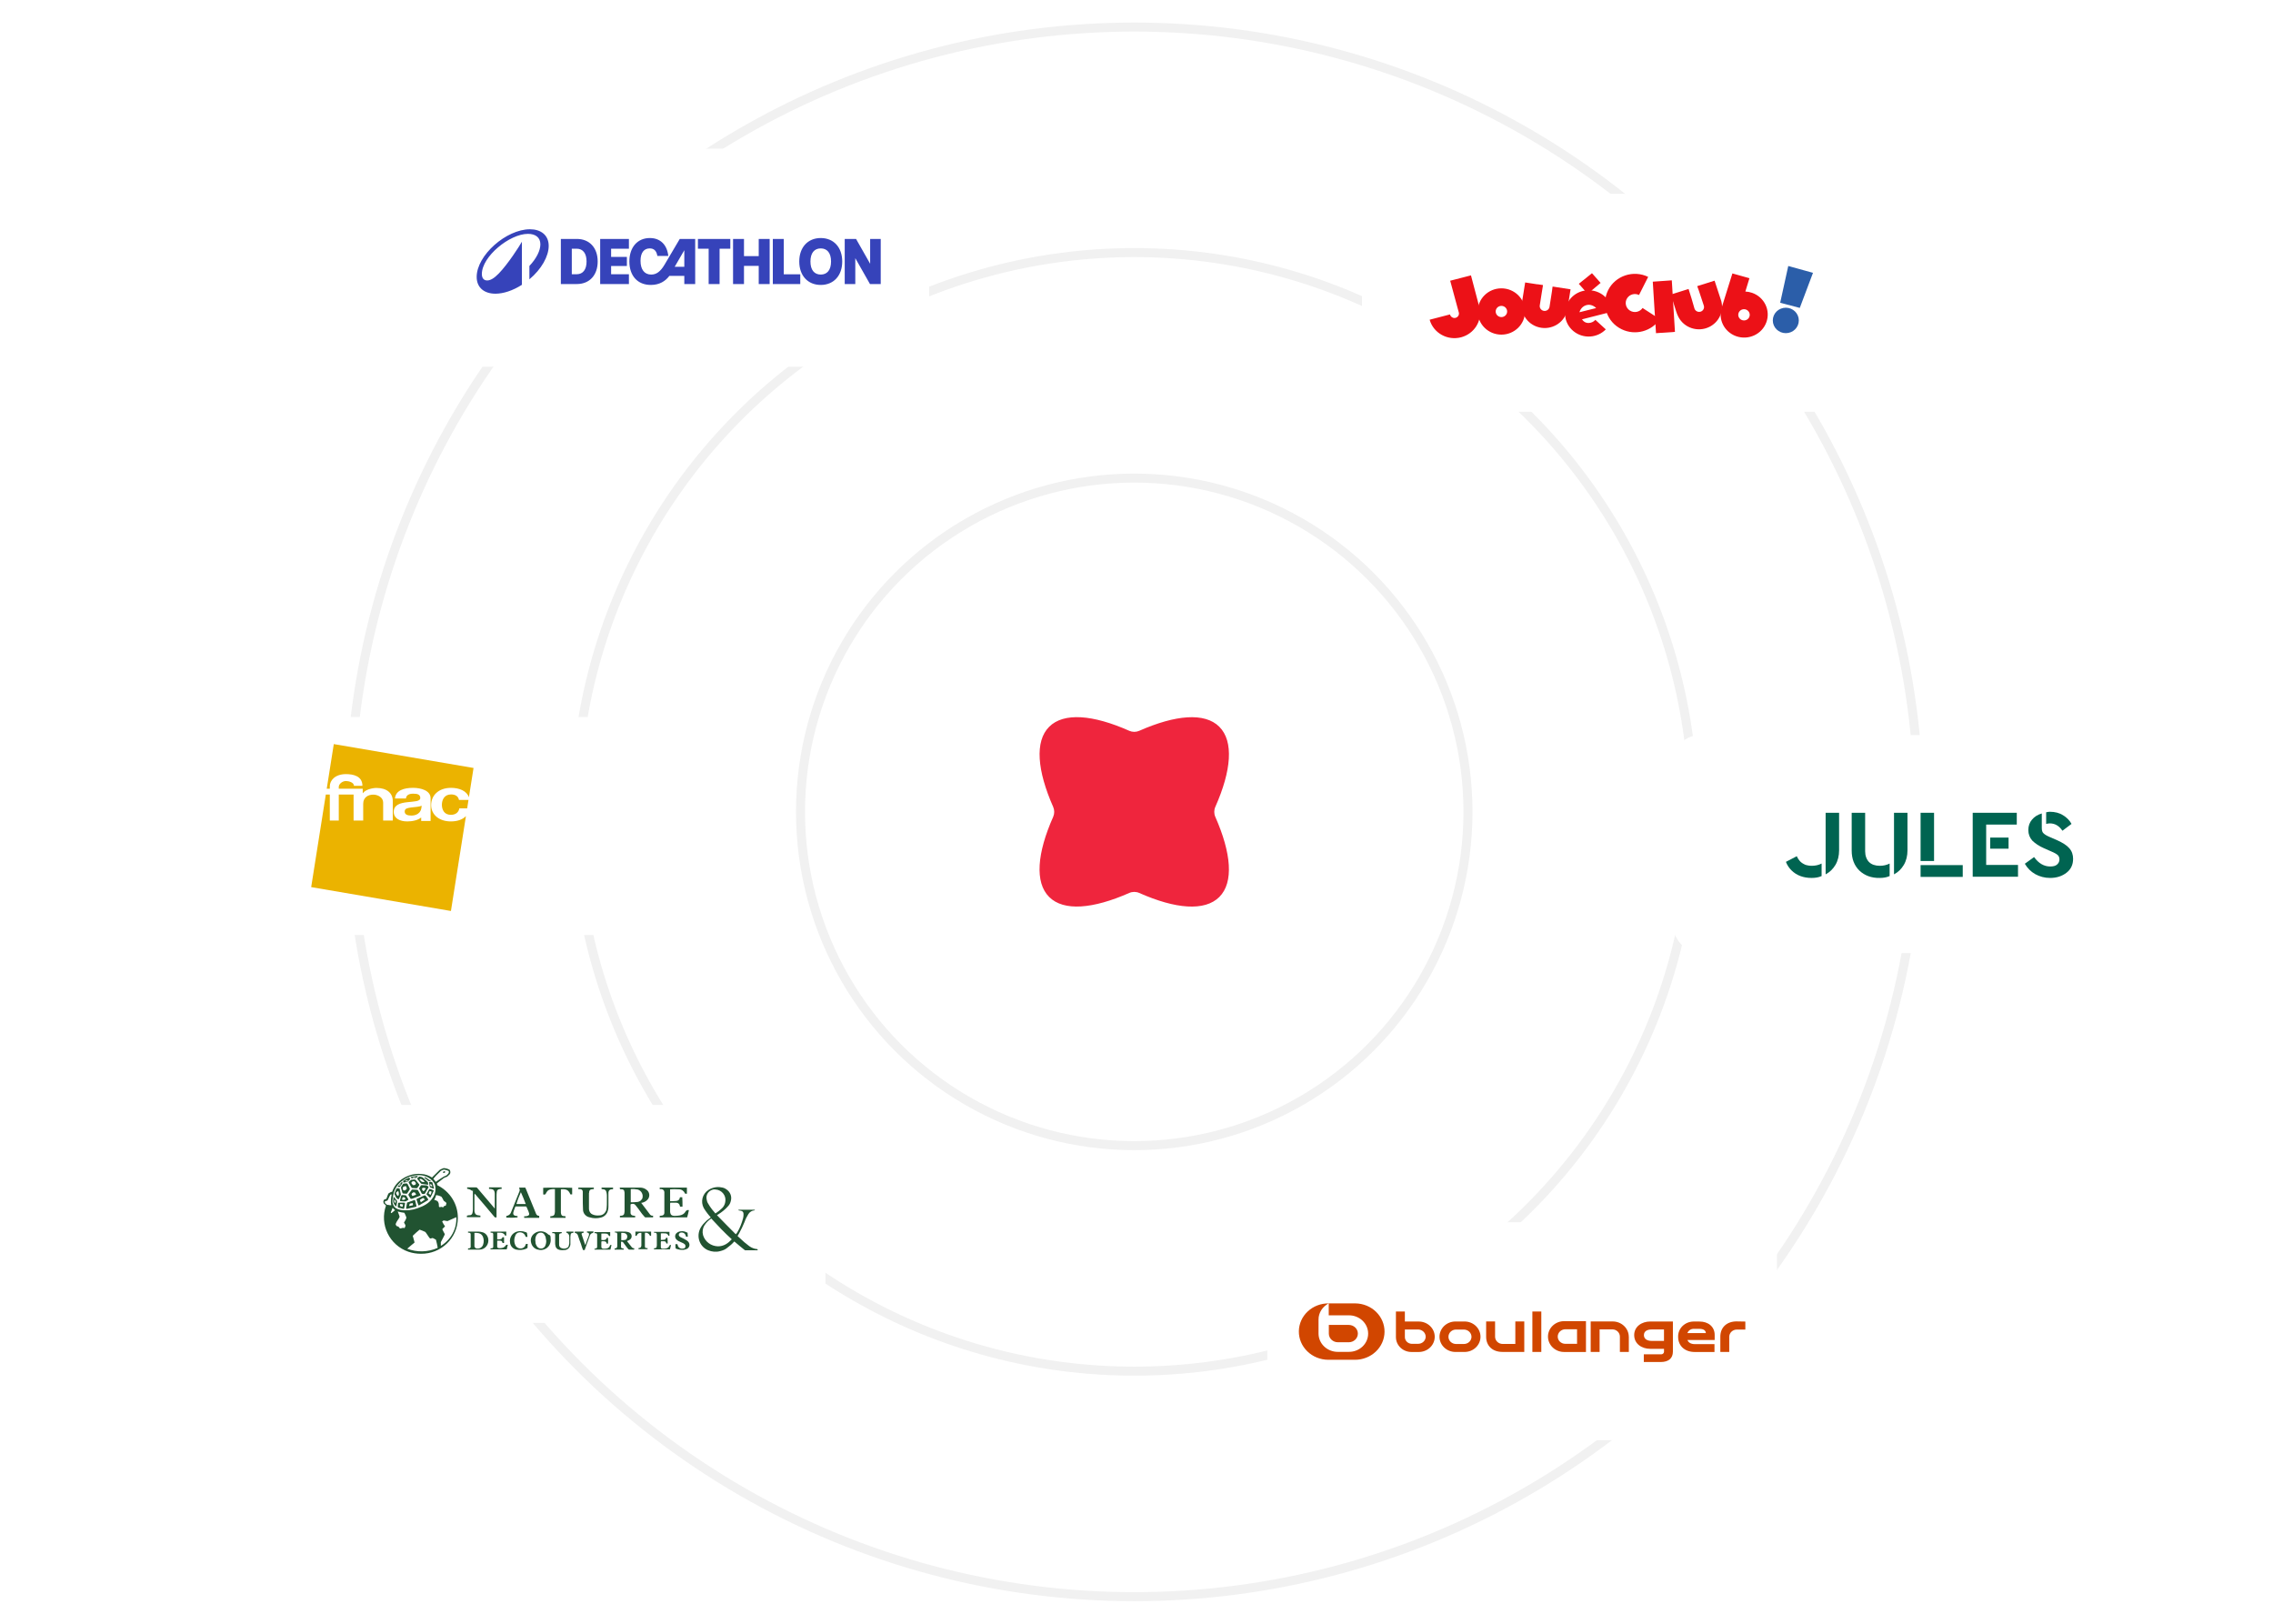 <svg width="504" height="360" viewBox="0 0 504 360" fill="none" xmlns="http://www.w3.org/2000/svg">
<circle cx="251.5" cy="180" r="74" stroke="#F1F1F1" stroke-width="2"/>
<circle cx="251.5" cy="180" r="124" stroke="#F1F1F1" stroke-width="2"/>
<circle cx="251.5" cy="180" r="174" stroke="#F1F1F1" stroke-width="2"/>
<g filter="url(#filter0_d_6258_21161)">
<rect x="93" y="30" width="113.017" height="48.329" rx="5.948" fill="white"/>
<path d="M117.513 47.857C112.246 47.857 105.695 53.634 105.695 58.422C105.695 60.895 107.487 62.143 109.853 62.143C111.591 62.143 113.693 61.469 115.722 60.172V50.617C115.181 51.599 112.639 55.555 110.597 57.663C109.556 58.738 108.731 59.204 108.021 59.204C107.223 59.204 106.844 58.63 106.844 57.777C106.844 53.907 112.99 48.875 117.06 48.875C118.737 48.875 119.819 49.663 119.819 51.197C119.819 52.602 118.92 54.365 117.385 55.992V58.953C120.062 56.709 121.665 53.849 121.665 51.541C121.665 49.111 119.88 47.857 117.513 47.857ZM133.078 60H139.452V57.828H135.504V56.007H139.001V53.986H135.504V52.164H139.452V50H133.078V60ZM147.362 55.693C146.439 57.25 145.543 57.9 144.391 57.9C142.895 57.9 142.026 56.785 142.026 54.85C142.026 53.014 142.828 52.1 144.061 52.1C144.876 52.1 145.55 52.486 145.759 53.771H148.184C147.921 51.321 146.446 49.8 144.088 49.8C141.352 49.8 139.553 51.85 139.553 54.993C139.553 58.157 141.352 60.2 144.31 60.2C146.244 60.2 147.557 59.343 148.427 58.185H151.735V60H154.147V50H150.724L147.362 55.693ZM151.735 56.178H149.599L151.735 52.5V56.178ZM127.904 50H124.36V60H127.904C130.714 60 132.526 58.035 132.526 55C132.526 51.964 130.714 50 127.904 50ZM127.87 57.828H126.785V52.164H127.87C129.272 52.164 130.06 53.214 130.06 55C130.06 56.778 129.272 57.828 127.87 57.828ZM181.987 49.8C179.137 49.8 177.223 51.85 177.223 55C177.223 58.15 179.137 60.2 181.987 60.2C184.843 60.2 186.75 58.15 186.75 55C186.75 51.85 184.843 49.8 181.987 49.8ZM181.987 57.9C180.585 57.9 179.703 56.907 179.703 55C179.703 53.093 180.585 52.1 181.987 52.1C183.395 52.1 184.271 53.093 184.271 55C184.271 56.907 183.395 57.9 181.987 57.9ZM154.753 52.164H157.132V60H159.557V52.164H161.935V50H154.753V52.164ZM192.942 50V55.507L189.816 50H187.303V60H189.647V54.264L192.901 60H195.287V50H192.942ZM173.787 50H171.361V60H177.445V57.836H173.787V50ZM168.235 53.814H164.967V50H162.542V60H164.967V55.971H168.235V60H170.661V50H168.235V53.814Z" fill="#3643BA"/>
</g>
<g filter="url(#filter1_d_6258_21161)">
<rect x="30" y="156" width="113.017" height="48.329" rx="5.948" fill="white"/>
<g clip-path="url(#clip0_6258_21161)">
<rect width="36" height="37" transform="translate(69 162)" fill="white"/>
<path d="M89.735 176.944C89.735 177.668 90.437 177.845 91.224 177.845C92.011 177.845 93.48 177.546 93.48 175.639C93.069 175.926 91.926 175.939 91.173 176.049C90.42 176.172 89.735 176.233 89.735 176.944V176.944Z" fill="#EBB300"/>
<path d="M79.405 171.889H80.43V172.872H80.474C81.015 172.08 82.584 171.72 83.486 171.72C85.755 171.72 87.092 172.859 87.092 174.607V178.951H84.959V174.962C84.959 173.8 83.757 173.205 82.764 173.205C81.608 173.205 80.534 173.815 80.534 175.249V178.951H78.4V173.186H75.118V178.951H73.129V173.186H72.244L69 193.709L99.987 199L103.312 177.964C102.573 178.734 101.41 179.143 99.973 179.143C97.359 179.143 95.6 177.64 95.6 175.523C95.6 173.405 97.209 171.698 100.023 171.698C101.829 171.698 103.503 172.381 103.973 173.784L104.999 167.291L74.013 162L72.45 171.889H73.129V171.342C73.129 170.099 74.253 168.656 76.706 168.656C78.341 168.656 80.36 169.087 80.36 171.242H78.485C78.485 170.475 77.283 170.188 76.706 170.188C75.888 170.188 75.119 170.878 75.119 171.465V171.889H79.405ZM95.477 179.048H93.391V178.269C92.62 178.911 91.395 179.143 90.317 179.143C88.639 179.143 87.305 178.474 87.305 177.026C87.305 175.427 88.811 175.044 90.317 174.881C91.805 174.703 93.191 174.744 93.191 173.952C93.191 173.119 92.472 172.996 91.616 172.996C90.692 172.996 90.094 173.296 90.008 174.061H87.578C87.715 172.244 89.607 171.698 91.592 171.698C93.354 171.698 95.476 172.299 95.476 173.994V179.048H95.477Z" fill="#EBB300"/>
<path d="M100.007 173.16C98.483 173.16 97.981 174.417 97.981 175.455C97.981 176.493 98.467 177.681 99.957 177.681C101.063 177.681 101.7 177.107 101.851 176.247H103.586L103.881 174.376H101.767C101.617 173.583 100.997 173.16 100.008 173.16H100.007Z" fill="#EBB300"/>
</g>
</g>
<g filter="url(#filter2_d_6258_21161)">
<rect x="371" y="160" width="113.017" height="48.329" rx="5.948" fill="white"/>
<g clip-path="url(#clip1_6258_21161)">
<path d="M412.287 190.042C411.162 188.942 410.581 187.464 410.581 185.606V177.227H413.566V185.758C413.566 186.743 413.877 187.578 414.42 188.146C415.001 188.715 415.816 188.98 416.824 188.98C417.599 188.98 418.297 188.829 418.995 188.488V191.255C418.336 191.559 417.599 191.672 416.785 191.672C414.963 191.71 413.45 191.142 412.287 190.042ZM419.965 177.227H422.951V185.568C422.951 186.781 422.679 187.881 422.136 188.791C421.594 189.701 420.896 190.383 419.965 190.876V177.227Z" fill="#006451"/>
<path d="M404.803 177.227H407.789V185.568C407.789 186.781 407.517 187.881 406.974 188.791C406.431 189.701 405.733 190.383 404.803 190.876C404.803 190.838 404.803 177.227 404.803 177.227Z" fill="#006451"/>
<path d="M428.845 187.919H425.859V177.227H428.845V187.919ZM435.205 191.445H425.859V188.829H435.205V191.445Z" fill="#006451"/>
<path d="M437.415 177.227H447.187V179.843H440.401V188.791H447.459V191.407H437.415V177.227ZM441.293 182.725H445.365V185.189H441.293V182.725Z" fill="#006451"/>
<path d="M454.516 179.579C454.284 179.579 454.012 179.617 453.702 179.693V177.115C454.051 177.039 454.323 177.001 454.516 177.001C455.641 177.001 456.649 177.266 457.425 177.759C458.239 178.252 458.898 178.897 459.325 179.693L457.309 181.209C456.572 180.11 455.641 179.579 454.516 179.579Z" fill="#006451"/>
<path d="M454.827 185.798L453.276 185.115C452.151 184.622 451.298 184.054 450.639 183.409C450.057 182.765 449.747 181.968 449.747 181.059C449.747 180.149 450.018 179.39 450.561 178.746C451.104 178.101 451.802 177.646 452.733 177.381V180.604C452.733 181.134 452.849 181.551 453.12 181.779C453.392 182.044 453.818 182.31 454.439 182.575L456.106 183.295C457.347 183.864 458.278 184.433 458.821 185.077C459.403 185.722 459.674 186.518 459.674 187.428C459.674 188.717 459.209 189.741 458.239 190.499C457.27 191.257 456.068 191.674 454.594 191.674C453.353 191.674 452.267 191.371 451.298 190.84C450.29 190.272 449.553 189.513 448.971 188.528L451.026 187.049C452.035 188.452 453.237 189.134 454.594 189.134C455.253 189.134 455.757 189.02 456.106 188.717C456.455 188.414 456.649 188.035 456.649 187.58C456.649 187.201 456.533 186.859 456.3 186.632C456.068 186.404 455.563 186.101 454.827 185.798Z" fill="#006451"/>
<path d="M401.739 188.981C402.515 188.981 403.213 188.829 403.911 188.488V191.255C403.252 191.559 402.515 191.673 401.7 191.673C399.839 191.673 398.365 191.104 397.241 190.004C396.698 189.473 396.271 188.829 396 188.109L398.404 186.857C398.753 187.654 399.296 188.298 400.072 188.639C399.994 188.639 400.653 188.981 401.739 188.981Z" fill="#006451"/>
</g>
</g>
<g filter="url(#filter3_d_6258_21161)">
<rect x="302" y="40" width="113.017" height="48.329" rx="5.948" fill="white"/>
<g clip-path="url(#clip2_6258_21161)">
<path d="M354.905 59.75L352.028 62.177L350.077 59.95L352.995 57.6L354.905 59.75ZM366.477 59.478L370.694 59.18L371.394 70.606L367.19 70.894L366.477 59.478ZM347.502 65.829C347.54 65.659 347.568 65.487 347.585 65.314L348.247 61.17L344.296 60.56V60.587L344.254 60.58L344.126 61.587L343.579 65.056C343.485 65.639 342.931 66.036 342.334 65.951C341.738 65.859 341.333 65.317 341.419 64.734L341.783 62.408L342.133 60.252H342.102L342.106 60.221L340.917 60.048L340.875 60.062L338.182 59.648L337.559 63.534C336.869 66.212 338.526 68.928 341.264 69.603C344.001 70.277 346.777 68.657 347.467 65.978C347.471 65.965 347.474 65.951 347.478 65.934H347.484L347.502 65.829Z" fill="#EC1117"/>
<path d="M374.413 61.096L373.169 61.483L373.079 61.513L370.486 62.33L371.647 66.022C371.779 66.453 371.945 66.873 372.15 67.273C373.411 69.742 376.482 70.746 379.005 69.511C381.14 68.467 382.252 66.117 381.684 63.852H381.691L381.656 63.747C381.611 63.578 381.556 63.412 381.493 63.249L380.18 59.255L376.371 60.452L376.378 60.475L376.336 60.489L376.687 61.445L377.792 64.781C377.972 65.341 377.66 65.938 377.092 66.124C376.52 66.3 375.91 65.995 375.72 65.439L375.072 63.205L374.413 61.096ZM352.246 68.636C351.262 68.67 350.784 67.826 350.784 67.826L357.49 66.117C357.265 63.293 354.745 61.181 351.855 61.398C348.964 61.615 346.809 64.083 347.03 66.911C347.252 69.739 349.775 71.847 352.666 71.63C353.958 71.532 355.164 70.969 356.059 70.054L353.75 67.942C353.373 68.369 352.825 68.62 352.246 68.636ZM351.747 64.673C352.998 64.317 353.92 65.327 353.92 65.327L350.219 66.253C350.219 66.253 350.496 65.032 351.747 64.673ZM332.908 60.953C330.01 60.953 327.664 63.252 327.664 66.083C327.664 68.915 330.01 71.217 332.908 71.217C335.805 71.217 338.151 68.918 338.151 66.087C338.155 63.252 335.805 60.953 332.908 60.953ZM332.908 67.328C332.208 67.324 331.639 66.768 331.643 66.08C331.646 65.395 332.215 64.839 332.918 64.843C333.618 64.846 334.183 65.402 334.183 66.087C334.183 66.772 333.611 67.328 332.908 67.328Z" fill="#EC1117"/>
<path d="M387.004 61.659L387.908 58.709L384.131 57.648L381.816 65.036H381.826C380.852 67.694 382.263 70.617 384.98 71.57C387.697 72.522 390.684 71.142 391.658 68.484C392.632 65.826 391.222 62.903 388.505 61.951C388.023 61.784 387.517 61.686 387.004 61.659ZM386.702 68.07C386.002 68.07 385.43 67.514 385.43 66.826C385.43 66.141 385.999 65.582 386.702 65.582C387.406 65.582 387.974 66.138 387.974 66.826C387.974 67.514 387.406 68.07 386.702 68.07ZM328.087 65.372V65.358C328.042 65.134 327.983 64.91 327.91 64.694L326.163 58.078L321.557 59.265L323.432 66.182C323.633 66.687 323.38 67.257 322.861 67.457C322.746 67.501 322.621 67.525 322.5 67.525C322.022 67.525 321.609 67.192 321.516 66.735L317 67.911C317.839 70.878 320.979 72.617 324.011 71.797C326.874 71.02 328.648 68.223 328.087 65.372ZM364.213 65.311C363.593 66.229 362.328 66.48 361.389 65.873C360.45 65.266 360.193 64.029 360.813 63.11C361.382 62.269 362.505 61.978 363.427 62.429L365.454 58.414C362.176 56.827 358.204 58.14 356.582 61.347C354.96 64.555 356.301 68.44 359.58 70.027C362.574 71.478 366.206 70.515 368.046 67.786L364.213 65.311Z" fill="#EC1117"/>
<path d="M395.973 70.891C397.566 70.891 398.857 69.628 398.857 68.07C398.857 66.513 397.566 65.249 395.973 65.249C394.381 65.249 393.09 66.513 393.09 68.07C393.09 69.628 394.381 70.891 395.973 70.891Z" fill="#2B5EA9"/>
<path d="M396.517 56L402 57.516L399.072 65.293L394.726 64.151L396.517 56Z" fill="#2B5EA9"/>
</g>
</g>
<g filter="url(#filter4_d_6258_21161)">
<rect x="70" y="242" width="113.017" height="48.329" rx="5.948" fill="white"/>
<g clip-path="url(#clip3_6258_21161)">
<path d="M141.771 263.386C141.575 263.483 141.379 263.532 141.134 263.532C140.742 263.58 140.301 263.58 139.859 263.58V260.665C140.399 260.616 140.889 260.665 141.428 260.762C142.213 261.005 142.654 261.831 142.458 262.609C142.458 262.706 142.409 262.754 142.36 262.852C142.213 263.095 142.017 263.289 141.771 263.386ZM144.027 266.156C143.929 266.059 143.831 265.913 143.732 265.767C143.291 265.184 142.85 264.601 142.409 264.018C142.36 263.921 142.262 263.823 142.164 263.726C142.262 263.678 142.311 263.678 142.409 263.678C142.801 263.58 143.193 263.386 143.487 263.095C144.125 262.511 144.125 261.54 143.536 260.956C143.438 260.859 143.291 260.762 143.144 260.665C142.752 260.422 142.311 260.325 141.87 260.325C140.448 260.325 139.026 260.325 137.604 260.325C136.183 260.325 137.506 260.325 137.457 260.373V260.665C137.653 260.713 137.8 260.713 137.997 260.713C138.242 260.762 138.438 260.956 138.438 261.199C138.487 261.345 138.487 261.491 138.487 261.685V265.378C138.487 265.573 138.487 265.767 138.438 265.962C138.438 266.302 138.144 266.545 137.849 266.545L137.457 266.593V266.933H140.84V266.593C140.693 266.593 140.595 266.593 140.448 266.545C140.105 266.545 139.859 266.302 139.81 266.01V265.962C139.81 265.621 139.81 265.233 139.81 264.892V264.066C140.154 263.823 140.693 263.872 140.938 264.261C141.134 264.504 141.281 264.698 141.477 264.941C141.771 265.33 142.066 265.767 142.36 266.156C142.556 266.399 142.752 266.593 142.948 266.836C143.046 266.933 143.144 266.982 143.242 266.933H144.713C144.762 266.933 144.811 266.933 144.811 266.885V266.545C144.517 266.642 144.174 266.447 144.027 266.156Z" fill="#215331"/>
<path d="M148.586 260.713V263.289C148.635 263.289 148.635 263.337 148.635 263.337C149.076 263.337 149.468 263.337 149.91 263.289C150.351 263.289 150.694 262.997 150.743 262.56C150.743 262.511 150.743 262.511 150.792 262.463H151.282C151.331 263.143 151.331 263.872 151.331 264.552H150.792C150.792 264.504 150.743 264.455 150.743 264.358C150.694 263.969 150.351 263.678 149.959 263.678C149.517 263.678 149.076 263.678 148.635 263.678C148.635 263.726 148.635 263.775 148.586 263.823V265.573C148.586 265.719 148.586 265.816 148.635 265.962C148.684 266.253 148.88 266.496 149.174 266.545C149.321 266.593 149.517 266.593 149.714 266.593C150.057 266.593 150.4 266.545 150.743 266.496C151.282 266.399 151.773 266.107 152.018 265.621C152.165 265.378 152.459 265.233 152.753 265.33C152.655 265.864 152.508 266.399 152.361 266.933H146.282V266.593C146.38 266.593 146.527 266.545 146.674 266.545C147.017 266.545 147.311 266.302 147.311 265.962V265.913V261.345C147.311 261.005 147.066 260.713 146.674 260.665H146.625C146.527 260.665 146.38 260.665 146.282 260.665V260.325H152.312V261.685H151.92C151.92 261.637 151.871 261.637 151.871 261.588C151.626 261.054 151.135 260.713 150.547 260.713C149.812 260.665 149.223 260.665 148.586 260.713Z" fill="#215331"/>
<path d="M110.052 266.934C109.856 266.982 109.66 266.934 109.562 266.739C108.189 265.087 106.816 263.484 105.444 261.88C105.395 261.783 105.297 261.734 105.248 261.686C105.248 261.734 105.248 261.831 105.199 261.88V265.476C105.199 265.573 105.199 265.67 105.248 265.767C105.297 266.108 105.542 266.399 105.885 266.448C106.081 266.496 106.277 266.496 106.522 266.545V266.885H103.532V266.545C103.581 266.545 103.679 266.545 103.728 266.496C103.924 266.448 104.071 266.448 104.267 266.448C104.512 266.399 104.708 266.205 104.757 265.962C104.806 265.719 104.855 265.476 104.855 265.184C104.855 263.921 104.855 262.706 104.855 261.443C104.855 260.179 104.806 261.2 104.708 261.102C104.463 260.859 104.12 260.665 103.728 260.617C103.679 260.617 103.63 260.568 103.581 260.568V260.276C103.63 260.276 103.728 260.276 103.826 260.276H105.493C105.64 260.276 105.787 260.325 105.836 260.422C107.062 261.88 108.287 263.289 109.513 264.747C109.562 264.796 109.611 264.844 109.709 264.99C109.709 264.893 109.709 264.796 109.709 264.698V261.831C109.709 261.637 109.709 261.491 109.66 261.297C109.611 260.957 109.317 260.665 108.974 260.665C108.826 260.617 108.63 260.617 108.434 260.617V260.276H111.229V260.617C111.082 260.617 110.886 260.617 110.787 260.665C110.444 260.665 110.15 260.957 110.15 261.297C110.101 261.686 110.101 262.026 110.101 262.366V266.885C110.101 266.885 110.101 266.934 110.052 266.934Z" fill="#215331"/>
<path d="M133.388 260.665V260.325C134.221 260.325 135.055 260.325 135.937 260.325V260.665C135.79 260.713 135.594 260.713 135.496 260.713C135.251 260.762 135.006 260.956 134.957 261.199C134.908 261.345 134.908 261.491 134.908 261.685C134.908 262.657 134.908 263.629 134.908 264.601C134.908 264.892 134.859 265.233 134.761 265.524C134.565 266.253 133.927 266.836 133.192 266.982C132.407 267.176 131.574 267.176 130.79 266.933C129.907 266.788 129.221 266.01 129.27 265.087C129.221 264.212 129.221 263.337 129.221 262.511V261.54C129.221 261.442 129.221 261.345 129.221 261.248C129.221 260.908 128.976 260.665 128.632 260.665C128.534 260.665 128.387 260.665 128.24 260.665V260.325H131.672C131.672 260.373 131.672 260.422 131.672 260.519C131.672 260.568 131.672 260.616 131.672 260.665C131.525 260.665 131.329 260.665 131.182 260.713C130.888 260.713 130.692 260.956 130.642 261.248C130.642 261.345 130.642 261.491 130.593 261.588C130.593 262.657 130.593 263.823 130.593 264.892C130.593 265.038 130.593 265.233 130.642 265.378C130.741 265.767 130.986 266.107 131.329 266.253C131.819 266.496 132.358 266.545 132.898 266.496C133.29 266.496 133.633 266.35 133.927 266.107C134.27 265.767 134.515 265.33 134.515 264.844C134.565 264.407 134.565 263.969 134.565 263.532C134.565 262.997 134.565 262.511 134.565 262.025C134.565 261.783 134.515 261.588 134.466 261.345C134.417 260.956 134.074 260.665 133.682 260.713C133.584 260.665 133.486 260.665 133.388 260.665Z" fill="#215331"/>
<path d="M114.513 263.969C114.759 263.095 115.102 262.22 115.494 261.345C115.886 262.22 116.229 263.046 116.573 263.969H114.513ZM119.514 266.593C119.22 266.593 118.975 266.399 118.877 266.156C118.828 266.107 118.828 266.01 118.779 265.913L116.867 261.248C116.769 260.956 116.622 260.665 116.474 260.325H115.102C115.151 260.422 115.151 260.568 115.2 260.665C115.249 260.811 115.249 260.956 115.2 261.102C114.759 262.171 114.317 263.337 113.876 264.407C113.68 264.892 113.484 265.378 113.288 265.864C113.141 266.253 112.798 266.496 112.405 266.593C112.356 266.593 112.307 266.642 112.258 266.642V266.982C113.092 267.031 113.925 267.031 114.759 266.933V266.642C114.612 266.642 114.464 266.593 114.317 266.593C113.876 266.496 113.729 266.253 113.827 265.816C113.876 265.524 114.023 265.233 114.121 264.941C114.17 264.795 114.219 264.65 114.268 264.552C114.317 264.552 114.317 264.552 114.317 264.504H116.573C116.671 264.504 116.72 264.552 116.769 264.65C116.867 264.892 116.965 265.087 117.063 265.33C117.161 265.573 117.259 265.767 117.308 266.01C117.406 266.205 117.308 266.447 117.112 266.545C117.063 266.545 117.063 266.545 117.014 266.593C116.867 266.642 116.72 266.642 116.573 266.69C116.474 266.69 116.327 266.69 116.229 266.69V267.031H119.563V266.69C119.612 266.593 119.563 266.593 119.514 266.593Z" fill="#215331"/>
<path d="M120.445 261.831V260.373C120.641 260.325 126.475 260.325 126.868 260.373V261.831H126.475C126.034 260.811 125.544 260.616 124.367 260.714C124.367 260.762 124.367 260.811 124.367 260.908V265.767C124.367 265.913 124.367 266.01 124.416 266.156C124.465 266.448 124.661 266.642 124.956 266.642C125.103 266.642 125.25 266.69 125.397 266.69V267.031H122.014V266.69C122.112 266.69 122.259 266.69 122.357 266.642C122.7 266.642 122.946 266.399 122.995 266.107C122.995 266.01 122.995 265.913 123.044 265.767V260.859C123.044 260.811 123.044 260.714 123.044 260.665C122.995 260.665 122.897 260.665 122.848 260.665C122.602 260.665 122.406 260.665 122.161 260.714C121.769 260.762 121.426 260.956 121.23 261.297C121.181 261.345 121.132 261.442 121.083 261.54C121.034 261.734 120.838 261.928 120.641 261.88C120.543 261.88 120.494 261.831 120.445 261.831Z" fill="#215331"/>
<path d="M159.176 273.348C157.656 273.299 156.332 272.328 155.891 270.87C155.695 270.141 155.793 269.363 156.185 268.732C156.577 268.1 157.117 267.565 157.705 267.177C159.176 268.78 160.646 270.335 162.264 271.793C161.382 272.716 160.499 273.348 159.176 273.348ZM157.019 263.872C156.822 263.581 156.724 263.241 156.675 262.9C156.479 261.929 157.117 261.005 158.097 260.762C158.293 260.714 158.538 260.714 158.734 260.762C160.009 260.86 160.99 262.026 160.843 263.289C160.793 263.921 160.548 264.455 160.107 264.893C159.666 265.33 159.176 265.719 158.636 266.059C158.391 265.767 158.146 265.476 157.901 265.184C157.558 264.747 157.264 264.31 157.019 263.872ZM167.951 273.98C167.706 273.931 167.559 273.931 167.363 273.883C166.824 273.737 166.333 273.494 165.941 273.154C165.304 272.668 164.716 272.182 164.176 271.647C163.98 271.453 163.735 271.259 163.539 271.064C163.637 270.87 163.784 270.675 163.882 270.481C164.323 269.655 164.765 268.78 165.108 267.906C165.304 267.322 165.598 266.739 165.941 266.205C166.235 265.719 166.726 265.427 167.265 265.379C167.314 265.379 167.314 265.379 167.363 265.33V265.233H163.735C163.735 265.282 163.735 265.33 163.784 265.379C163.98 265.427 164.127 265.427 164.323 265.476C164.666 265.525 164.863 265.816 164.863 266.156C164.863 266.496 164.863 266.788 164.765 267.128C164.47 268.197 164.078 269.266 163.49 270.238C163.392 270.384 163.294 270.53 163.147 270.675C161.725 269.266 160.352 267.857 158.98 266.448L159.029 266.399C159.127 266.351 159.176 266.302 159.274 266.253C160.058 265.767 160.793 265.184 161.431 264.455C161.774 264.115 161.97 263.678 162.068 263.192C162.313 262.22 161.872 261.2 160.99 260.665C160.646 260.422 160.303 260.325 159.911 260.276C158.931 260.082 157.901 260.325 157.068 260.86C155.744 261.734 155.303 263.435 156.038 264.844C156.283 265.282 156.577 265.67 156.871 266.059C157.117 266.351 157.313 266.642 157.607 266.934C157.509 266.982 157.411 267.08 157.362 267.128C156.92 267.42 156.528 267.76 156.185 268.149C155.744 268.586 155.401 269.072 155.156 269.655C154.42 271.453 155.254 273.494 157.019 274.223C157.852 274.563 158.783 274.66 159.666 274.417C160.254 274.271 160.793 274.077 161.235 273.688C161.823 273.251 162.362 272.814 162.804 272.279C162.853 272.328 162.902 272.328 162.951 272.376C163.637 272.959 164.323 273.542 165.059 274.126C165.157 274.223 165.304 274.271 165.402 274.223H167.902C167.951 274.223 168.049 274.223 168.147 274.223C167.951 274.077 167.951 274.028 167.951 273.98Z" fill="#215331"/>
<path d="M138.536 271.938C138.291 271.987 137.997 271.987 137.751 271.987V270.383C137.997 270.335 138.291 270.383 138.536 270.432C138.977 270.578 139.222 271.064 139.026 271.501C139.026 271.55 139.026 271.55 138.977 271.598C138.928 271.793 138.781 271.89 138.536 271.938ZM140.644 273.785C140.399 273.785 140.154 273.688 140.007 273.445C139.712 273.056 139.418 272.716 139.124 272.327C139.075 272.279 139.075 272.23 139.026 272.181C139.222 272.133 139.369 272.036 139.565 271.938C139.909 271.744 140.105 271.404 140.056 271.015C140.056 270.675 139.761 270.335 139.418 270.238C139.222 270.141 138.977 270.141 138.732 270.092C137.997 270.043 137.212 270.092 136.428 270.092C135.643 270.092 136.33 270.092 136.33 270.092C136.33 270.141 136.33 270.189 136.33 270.189C136.33 270.238 136.33 270.286 136.33 270.286C136.379 270.286 136.477 270.286 136.526 270.286C136.722 270.286 136.869 270.432 136.869 270.626C136.869 270.626 136.869 270.626 136.869 270.675V273.25C136.869 273.348 136.869 273.396 136.82 273.493C136.82 273.639 136.673 273.785 136.526 273.785C136.428 273.785 136.379 273.785 136.281 273.834V274.077H138.291V273.834C138.193 273.834 138.095 273.834 137.997 273.785C137.8 273.736 137.702 273.688 137.702 273.493C137.702 273.105 137.702 272.716 137.702 272.327C138.046 272.327 138.095 272.327 138.242 272.57C138.438 272.813 138.585 273.056 138.781 273.299C138.977 273.542 139.124 273.785 139.32 273.979C139.369 274.028 139.467 274.077 139.516 274.077H140.595C140.644 273.931 140.644 273.834 140.644 273.785Z" fill="#215331"/>
<path d="M107.111 273.008C106.914 273.542 106.424 273.883 105.836 273.834C105.542 273.883 105.248 273.64 105.199 273.348C105.199 273.299 105.199 273.251 105.199 273.202V270.384C105.493 270.335 105.836 270.384 106.13 270.432C106.62 270.53 106.964 270.87 107.111 271.307C107.307 271.842 107.307 272.425 107.111 273.008ZM106.816 270.189C106.62 270.141 106.375 270.092 106.179 270.092H103.973C103.924 270.092 103.875 270.092 103.777 270.092C103.777 270.189 103.777 270.238 103.777 270.335C103.875 270.335 103.924 270.335 104.022 270.335C104.267 270.384 104.365 270.432 104.365 270.724V273.202C104.365 273.299 104.365 273.397 104.365 273.494C104.365 273.64 104.218 273.785 104.071 273.785C103.973 273.785 103.875 273.785 103.777 273.834C103.777 273.883 103.777 273.931 103.777 273.98C103.777 274.028 103.777 274.028 103.777 274.077C103.826 274.077 103.826 274.126 103.875 274.077C104.708 274.077 105.542 274.077 106.326 274.077C107.405 274.077 108.238 273.202 108.287 272.133C108.336 271.21 107.748 270.335 106.816 270.189Z" fill="#215331"/>
<path d="M120.985 273.008C120.936 273.153 120.887 273.251 120.838 273.348C120.544 273.834 119.906 273.98 119.416 273.688C119.318 273.639 119.22 273.542 119.171 273.494C118.926 273.202 118.73 272.813 118.73 272.425C118.73 272.279 118.73 272.133 118.681 272.036C118.681 271.696 118.73 271.307 118.877 271.015C119.024 270.675 119.318 270.384 119.71 270.335C120.102 270.238 120.494 270.432 120.691 270.724C120.887 271.015 121.034 271.307 121.034 271.647C121.181 272.084 121.132 272.57 120.985 273.008ZM121.524 270.675C120.74 269.898 119.465 269.801 118.582 270.432C117.896 270.87 117.553 271.696 117.749 272.473C117.896 273.251 118.484 273.931 119.269 274.077C120.445 274.417 121.671 273.785 122.014 272.619C122.063 272.425 122.112 272.23 122.112 272.036C122.112 270.578 121.916 271.015 121.524 270.675Z" fill="#215331"/>
<path d="M111.768 271.356V272.619H111.474C111.474 272.619 111.425 272.619 111.425 272.571C111.327 272.133 111.131 272.133 110.837 272.085C110.69 272.085 110.493 272.085 110.297 272.085C110.248 272.133 110.248 272.133 110.248 272.133C110.248 272.571 110.248 273.008 110.248 273.397C110.248 273.64 110.346 273.688 110.591 273.737C110.935 273.785 111.278 273.737 111.572 273.64C111.768 273.542 111.964 273.397 112.111 273.202C112.16 273.154 112.209 273.056 112.258 273.008H112.602C112.503 273.348 112.454 273.688 112.356 274.028H108.729C108.778 273.931 108.778 273.883 108.778 273.785C108.876 273.785 108.925 273.785 109.023 273.785C109.268 273.737 109.366 273.688 109.366 273.397V270.724C109.366 270.432 109.268 270.335 108.974 270.335C108.925 270.335 108.876 270.335 108.778 270.335C108.778 270.238 108.778 270.189 108.778 270.092H112.258C112.258 270.384 112.258 270.675 112.258 270.967C112.16 270.967 112.111 270.967 112.013 270.967L111.964 270.918C111.817 270.53 111.376 270.335 110.984 270.335H110.248V271.793C110.493 271.842 110.788 271.793 111.033 271.744C111.278 271.696 111.376 271.501 111.425 271.307L111.768 271.356Z" fill="#215331"/>
<path d="M148.782 273.056C148.733 273.396 148.635 273.688 148.537 274.028H145.007V273.785C145.105 273.785 145.203 273.785 145.301 273.737C145.449 273.737 145.547 273.639 145.596 273.494C145.596 273.396 145.596 273.299 145.645 273.202V270.87C145.645 270.432 145.498 270.286 145.105 270.335C145.056 270.335 145.056 270.335 145.007 270.335C145.007 270.286 145.007 270.286 145.007 270.238C145.007 270.189 145.007 270.141 145.007 270.141H148.439V271.015H148.243C148.194 270.967 148.194 270.918 148.145 270.87C148.047 270.627 147.802 270.481 147.508 270.481C147.164 270.432 146.821 270.481 146.527 270.481V271.939L147.262 271.89C147.459 271.89 147.606 271.744 147.655 271.55C147.655 271.501 147.704 271.453 147.704 271.453H147.998C148.047 271.89 148.047 272.327 148.047 272.716H147.753C147.753 272.667 147.753 272.667 147.704 272.619C147.704 272.376 147.508 272.23 147.262 272.23C147.164 272.23 147.115 272.23 147.017 272.23H146.576C146.576 272.279 146.576 272.327 146.527 272.376V273.445C146.527 273.737 146.625 273.882 146.919 273.882C147.164 273.882 147.41 273.882 147.655 273.834C147.949 273.785 148.243 273.591 148.39 273.299C148.488 273.056 148.586 273.008 148.782 273.056Z" fill="#215331"/>
<path d="M135.3 273.056H135.594C135.496 273.397 135.447 273.737 135.349 274.077H131.819C131.819 274.028 131.819 274.028 131.819 273.98C131.819 273.931 131.819 273.883 131.819 273.883C131.917 273.883 131.966 273.883 132.064 273.834C132.31 273.785 132.359 273.737 132.408 273.494C132.408 273.397 132.408 273.348 132.408 273.251V270.87C132.408 270.53 132.31 270.432 131.966 270.432C131.917 270.432 131.868 270.432 131.819 270.432C131.819 270.335 131.819 270.287 131.819 270.189H135.3V271.064H135.055C135.006 271.016 135.006 270.967 134.957 270.918C134.859 270.675 134.614 270.53 134.369 270.53C134.025 270.481 133.682 270.53 133.339 270.53V271.939C133.633 271.987 133.927 271.987 134.222 271.89C134.32 271.842 134.418 271.744 134.467 271.647C134.516 271.599 134.516 271.501 134.516 271.453H134.81C134.859 271.89 134.859 272.328 134.81 272.765H134.565L134.516 272.716C134.418 272.328 134.32 272.279 133.927 272.23C133.731 272.23 133.584 272.23 133.388 272.23C133.388 272.279 133.388 272.328 133.339 272.376V273.397C133.339 273.737 133.437 273.834 133.78 273.883C134.025 273.883 134.271 273.883 134.516 273.834C134.761 273.785 135.006 273.64 135.153 273.397C135.202 273.251 135.251 273.154 135.3 273.056Z" fill="#215331"/>
<path d="M152.459 270.335C152.459 270.627 152.508 270.918 152.508 271.21H152.116C152.067 271.113 152.067 270.967 152.018 270.87C151.871 270.481 151.478 270.238 151.086 270.287C150.939 270.287 150.792 270.335 150.694 270.432C150.498 270.578 150.449 270.87 150.596 271.064C150.645 271.113 150.645 271.113 150.694 271.161C150.792 271.259 150.939 271.356 151.086 271.404C151.38 271.55 151.723 271.696 152.018 271.89C152.214 271.987 152.41 272.133 152.557 272.279C152.949 272.668 152.998 273.299 152.606 273.688C152.557 273.785 152.459 273.834 152.361 273.883C152.116 274.028 151.821 274.077 151.576 274.126C150.988 274.174 150.351 274.077 149.811 273.834C149.762 273.494 149.762 273.202 149.762 272.862H150.204C150.253 272.959 150.253 273.056 150.302 273.202C150.449 273.688 150.988 273.98 151.527 273.834C151.772 273.834 151.969 273.64 151.969 273.445C152.018 273.202 151.969 272.959 151.723 272.814C151.576 272.716 151.38 272.571 151.184 272.522C150.939 272.425 150.694 272.279 150.449 272.182C150.351 272.133 150.204 272.036 150.106 271.939C149.664 271.599 149.566 270.967 149.909 270.53C150.008 270.432 150.106 270.335 150.253 270.238C150.596 270.044 150.939 269.995 151.331 269.995C151.674 269.995 152.067 270.141 152.459 270.335Z" fill="#215331"/>
<path d="M125.593 270.335V270.092H127.162C127.162 270.141 127.162 270.189 127.162 270.189C127.162 270.238 127.162 270.287 127.162 270.335C127.113 270.335 127.015 270.335 126.917 270.384C126.672 270.432 126.574 270.481 126.525 270.773C126.525 270.918 126.476 271.064 126.476 271.21V272.619C126.476 272.716 126.476 272.814 126.476 272.911C126.427 273.591 125.887 274.126 125.25 274.174C124.858 274.223 124.417 274.223 124.024 274.126C123.534 274.028 123.191 273.64 123.142 273.154C123.093 272.959 123.093 272.716 123.093 272.473C123.093 271.987 123.093 271.501 123.093 271.016V270.773C123.093 270.578 122.946 270.432 122.75 270.432C122.75 270.432 122.75 270.432 122.701 270.432C122.652 270.432 122.554 270.432 122.456 270.432C122.456 270.335 122.456 270.287 122.456 270.189H124.515C124.515 270.238 124.564 270.238 124.564 270.287C124.564 270.335 124.564 270.384 124.564 270.432C124.466 270.432 124.368 270.432 124.319 270.481C124.073 270.53 124.024 270.578 123.975 270.821C123.975 270.87 123.975 270.918 123.975 270.967V272.765C123.975 272.862 123.975 272.959 123.975 273.056C123.975 273.397 124.27 273.737 124.613 273.785C124.907 273.883 125.201 273.883 125.495 273.785C125.789 273.737 126.083 273.494 126.132 273.154C126.181 273.008 126.181 272.862 126.231 272.668C126.231 272.182 126.231 271.696 126.231 271.21C126.231 270.724 125.936 270.384 125.593 270.335Z" fill="#215331"/>
<path d="M116.621 272.813H117.013C117.013 273.154 116.964 273.396 116.964 273.737C116.817 273.785 116.67 273.834 116.572 273.931C115.886 274.174 115.199 274.223 114.464 274.077C113.68 273.882 113.14 273.251 113.091 272.473C112.993 271.939 113.14 271.356 113.484 270.87C113.974 270.238 114.709 269.946 115.494 269.995C115.886 269.995 116.278 270.092 116.67 270.238C116.768 270.287 116.866 270.335 116.866 270.481C116.915 270.724 116.915 270.967 116.964 271.258H116.572C116.523 271.161 116.474 271.064 116.425 270.918C116.18 270.432 115.592 270.141 115.003 270.287C114.709 270.335 114.464 270.578 114.317 270.821C113.974 271.55 113.925 272.376 114.268 273.105C114.513 273.639 115.15 273.931 115.739 273.785C116.131 273.688 116.425 273.396 116.523 273.056C116.523 273.008 116.572 272.959 116.621 272.813C116.621 272.862 116.572 272.862 116.621 272.813Z" fill="#215331"/>
<path d="M131.525 270.384C131.182 270.384 130.888 270.627 130.79 270.967C130.447 271.939 130.103 272.862 129.76 273.834C129.711 273.931 129.662 274.077 129.662 274.174H129.27C129.123 273.737 128.927 273.299 128.829 272.862C128.584 272.279 128.388 271.647 128.191 271.064C128.191 271.015 128.142 270.967 128.142 270.918C128.044 270.627 127.799 270.384 127.456 270.384V270.092H129.417V270.335C129.319 270.335 129.27 270.335 129.221 270.384C128.976 270.432 128.927 270.481 128.976 270.724C128.976 270.772 129.025 270.821 129.025 270.87C129.27 271.55 129.466 272.23 129.711 272.91C129.711 272.959 129.76 273.008 129.76 273.056C129.809 273.008 129.809 272.959 129.858 272.862C130.054 272.279 130.251 271.744 130.496 271.161C130.545 271.064 130.545 270.967 130.594 270.821C130.643 270.627 130.594 270.432 130.398 270.335C130.349 270.335 130.349 270.335 130.3 270.335C130.251 270.335 130.201 270.335 130.152 270.286C130.152 270.189 130.152 270.141 130.152 270.043H131.623C131.525 270.189 131.525 270.286 131.525 270.384Z" fill="#215331"/>
<path d="M142.213 270.384C141.821 270.287 141.379 270.481 141.232 270.87C141.183 271.016 141.036 271.064 140.889 271.016V270.092H144.37V271.016C144.223 271.064 144.125 271.016 144.027 270.87C143.88 270.481 143.438 270.287 143.046 270.335C143.046 270.384 142.997 270.481 142.997 270.53V273.348C142.997 273.64 143.095 273.737 143.389 273.737C143.438 273.737 143.488 273.737 143.586 273.737C143.586 273.785 143.586 273.785 143.586 273.834C143.586 273.883 143.586 273.931 143.586 273.98H141.576V273.737C141.674 273.737 141.723 273.737 141.821 273.688C141.968 273.688 142.115 273.542 142.164 273.397C142.164 273.348 142.213 273.251 142.213 273.202V270.384Z" fill="#215331"/>
<path d="M96.962 259.79C96.962 259.645 96.913 259.499 96.864 259.402C97.354 259.013 98.335 258.284 98.384 258.235C98.531 258.138 98.727 258.041 98.923 257.992C99.07 257.944 99.168 257.895 99.168 257.895C99.217 257.847 99.266 257.798 99.315 257.749L99.413 257.652C99.561 257.555 99.708 257.409 99.806 257.215C99.904 256.923 99.855 256.632 99.708 256.389C99.315 256.146 98.874 256.049 98.384 256C98.09 256.097 97.796 256.243 97.501 256.389C97.403 256.486 96.325 257.555 95.786 258.09C95.099 257.652 94.315 257.361 93.481 257.312C92.55 257.215 91.569 257.312 90.687 257.652C90.393 257.749 87.794 258.673 86.961 261.248C86.667 261.297 86.373 261.442 86.128 261.637C85.981 261.928 85.882 262.22 85.784 262.512C85.735 262.609 85.686 262.754 85.686 262.803C85.637 262.803 85.588 262.852 85.539 262.852C85.392 262.9 85.196 262.949 85.098 263.095C85.049 263.24 85 263.338 85 263.435C85 263.532 85 263.581 85.049 263.678C85.098 263.872 85.147 263.969 85.245 264.018L85.441 264.115L85.49 264.212C85.49 264.261 85.539 264.309 85.588 264.309C84.118 268.488 86.324 273.105 90.589 274.563C91.471 274.854 92.403 275 93.334 275C97.796 275.049 101.473 271.55 101.522 267.128C101.571 264.018 99.806 261.199 96.962 259.79ZM97.453 256.923L97.747 256.632C97.992 256.486 98.188 256.389 98.433 256.34C98.776 256.389 99.119 256.486 99.463 256.632C99.511 256.729 99.561 256.826 99.511 256.923C99.511 256.972 99.511 257.069 99.463 257.118C99.364 257.263 99.266 257.361 99.168 257.458L99.07 257.555C99.021 257.604 98.972 257.652 98.923 257.652C98.874 257.701 98.776 257.701 98.727 257.749C98.531 257.798 98.384 257.895 98.237 257.992C97.698 258.332 97.158 258.673 96.619 259.061C96.472 258.818 96.276 258.624 96.08 258.381C96.374 257.992 97.011 257.312 97.453 256.923ZM87.206 261.928C87.745 259.013 90.589 257.992 90.883 257.895C94.168 256.826 96.031 258.624 96.423 259.645C96.717 260.714 96.521 261.88 95.835 262.754C95.148 263.775 94.021 264.407 92.599 264.893C91.422 265.33 90.099 265.476 88.873 265.281C87.844 265.087 87.353 264.698 87.108 263.921C86.912 263.386 87.01 263.095 87.206 261.928ZM86.324 264.212C86.226 264.164 86.079 264.164 85.981 264.164C85.931 264.164 85.882 264.164 85.833 264.164C85.784 264.164 85.735 264.115 85.735 264.066C85.686 264.018 85.637 263.969 85.588 263.921C85.588 263.921 85.441 263.824 85.392 263.824C85.343 263.726 85.343 263.629 85.343 263.483C85.343 263.386 85.343 263.386 85.343 263.386C85.392 263.338 85.539 263.289 85.637 263.289C85.833 263.24 85.931 263.192 85.981 263.095C85.981 263.046 85.981 263.046 86.029 262.997C86.177 262.609 86.373 262.269 86.569 261.88C86.618 261.88 86.765 261.831 86.863 261.831C86.814 261.928 86.52 263.386 86.765 264.212C86.716 264.261 86.471 264.261 86.324 264.212ZM87.01 265.816C86.961 265.864 86.863 265.913 86.814 265.962C86.765 266.01 86.667 265.962 86.667 265.913C86.667 265.864 86.667 265.864 86.667 265.816C86.667 265.719 86.716 265.621 86.765 265.573C86.814 265.476 86.961 265.038 87.059 264.795C87.206 264.99 87.402 265.184 87.598 265.33C87.402 265.476 87.206 265.67 87.01 265.816ZM90.099 267.079C90.001 267.371 89.853 267.662 89.657 267.954C89.608 268.003 89.559 268.051 89.608 268.148C89.657 268.246 89.952 268.634 89.903 268.829C89.853 268.974 89.805 269.072 89.755 269.217C89.706 269.266 89.657 269.363 89.51 269.266C89.412 269.217 89.363 269.266 89.265 269.266C89.216 269.266 89.02 269.363 88.873 269.363C88.775 269.412 88.628 269.363 88.579 269.266C88.53 269.217 88.432 269.072 88.383 269.023C88.334 268.974 88.236 268.926 88.187 268.926C88.138 268.926 88.04 268.926 87.99 268.877C87.892 268.78 87.794 268.683 87.745 268.537C87.745 268.44 87.745 268.343 87.794 268.246C87.942 267.808 88.432 267.274 88.579 266.885C88.628 266.836 88.579 266.788 88.579 266.691C88.579 266.593 88.334 266.01 88.187 265.621C88.677 265.767 89.167 265.864 89.657 265.913C89.805 266.205 89.952 266.496 90.05 266.788C90.099 266.885 90.099 266.982 90.099 267.079ZM90.295 273.882C90.687 273.542 91.864 272.522 91.913 272.522C91.962 272.522 91.52 271.064 91.52 271.015C92.011 270.529 92.501 270.092 93.04 269.655C93.138 269.655 94.07 270.043 94.266 270.141C94.462 270.238 95.197 271.55 95.344 271.598C95.491 271.647 95.884 271.501 95.933 271.501C96.178 271.598 96.423 271.744 96.668 271.89C96.815 272.473 96.962 273.105 97.06 273.688C94.903 274.66 92.452 274.708 90.295 273.882ZM97.305 264.115C97.305 263.824 97.207 263.581 97.011 263.338C96.766 263.192 96.57 263.095 96.276 263.046C96.472 262.706 96.619 262.366 96.717 261.977C97.109 262.026 97.55 262.171 97.894 262.366C98.09 262.657 98.237 262.9 98.384 263.24C98.482 263.338 98.629 263.435 98.776 263.532C98.923 263.629 99.021 263.775 98.972 263.921C98.972 263.969 98.874 264.115 98.874 264.164V264.261C98.874 264.309 98.825 264.358 98.727 264.358C98.629 264.358 98.482 264.407 98.384 264.504C98.335 264.552 98.335 264.65 98.286 264.698C98.188 264.747 98.041 264.601 97.894 264.601C97.747 264.601 97.501 264.698 97.453 264.65C97.305 264.65 97.305 264.455 97.305 264.115ZM97.747 273.251C97.747 272.959 97.747 272.716 97.747 272.425C97.796 272.327 98.629 270.772 98.629 270.675C98.629 270.578 98.041 269.655 98.09 269.509C98.139 269.46 98.678 268.926 98.678 268.926C98.433 268.586 98.237 268.246 98.041 267.857C98.139 267.76 98.237 267.662 98.384 267.614C98.678 267.662 98.923 267.711 99.217 267.76C99.266 267.76 100.737 267.079 101.178 266.885C101.325 269.412 100.002 271.89 97.747 273.251Z" fill="#215331"/>
<path d="M89.657 263.678C89.756 263.678 89.805 263.775 89.805 263.872V263.921C89.805 263.921 89.609 264.893 89.609 264.941C89.609 264.99 89.559 265.038 89.461 265.038C89.363 264.99 88.383 264.795 88.383 264.795C88.285 264.747 88.187 264.65 88.187 264.552L88.285 263.775C88.285 263.678 88.383 263.678 88.53 263.678H89.657ZM89.363 264.164C89.412 264.115 89.363 264.066 89.314 264.066C89.118 264.018 88.971 263.969 88.824 263.969C88.775 263.969 88.775 263.969 88.726 264.018C88.677 264.115 88.677 264.212 88.677 264.309C88.677 264.358 88.677 264.358 88.726 264.407C88.824 264.455 89.02 264.504 89.167 264.601C89.216 264.601 89.265 264.601 89.265 264.552C89.265 264.407 89.314 264.261 89.363 264.164ZM96.08 260.908C96.178 260.956 96.178 261.054 96.129 261.151L95.492 262.463C95.442 262.56 95.344 262.56 95.246 262.511L94.658 261.928C94.56 261.88 94.56 261.734 94.609 261.685L95.148 260.713C95.197 260.616 95.394 260.616 95.492 260.665L96.08 260.908ZM95.492 261.88C95.59 261.685 95.639 261.491 95.688 261.297C95.688 261.248 95.688 261.248 95.639 261.199C95.541 261.151 95.442 261.151 95.344 261.102C95.295 261.102 95.246 261.102 95.246 261.151C95.197 261.248 95.148 261.394 95.05 261.54C95.001 261.588 95.05 261.637 95.099 261.685C95.197 261.783 95.295 261.831 95.394 261.928C95.394 261.977 95.442 261.928 95.492 261.88ZM96.227 260.471C96.276 260.568 96.178 260.568 96.129 260.568L95.394 260.276C95.295 260.228 95.295 260.179 95.295 260.082L95.148 259.207C95.148 259.11 95.099 259.061 95.197 259.061L95.688 259.11C95.786 259.11 95.835 259.158 95.884 259.207L96.227 260.471ZM95.835 260.082C95.884 260.082 95.884 260.033 95.835 260.082C95.835 259.887 95.737 259.742 95.639 259.644C95.639 259.596 95.59 259.596 95.59 259.596H95.394C95.344 259.596 95.344 259.644 95.344 259.644C95.394 259.742 95.394 259.839 95.442 259.936C95.442 259.985 95.492 259.985 95.541 260.033C95.639 260.033 95.737 260.033 95.835 260.082ZM90.54 262.9C90.589 262.997 90.589 263.046 90.442 263.095C90.344 263.143 90.148 263.289 90.05 263.338C89.952 263.386 89.854 263.386 89.707 263.386L88.824 263.338C88.775 263.338 88.726 263.289 88.677 263.24V263.192L88.971 262.123C89.02 262.026 89.118 261.977 89.216 261.977L89.854 262.026C89.952 262.026 90.05 262.074 90.099 262.171L90.54 262.9ZM89.854 262.9C89.903 262.9 89.903 262.852 89.903 262.803C89.854 262.706 89.805 262.609 89.756 262.56C89.707 262.511 89.657 262.463 89.609 262.463C89.51 262.463 89.461 262.463 89.363 262.463C89.265 262.463 89.265 262.511 89.265 262.56C89.216 262.657 89.167 262.803 89.167 262.949C89.167 262.997 89.167 262.997 89.216 263.046C89.314 263.046 89.461 263.046 89.609 263.046C89.657 262.949 89.756 262.9 89.854 262.9ZM91.815 263.095C91.913 263.046 92.011 263.095 92.06 263.192C92.06 263.192 92.06 263.192 92.06 263.24L92.354 264.455C92.354 264.552 92.305 264.601 92.158 264.601L90.246 265.038C90.148 265.038 90.099 265.038 90.05 264.941V264.893C90.05 264.893 90.246 263.823 90.246 263.726C90.246 263.629 90.393 263.58 90.491 263.58C90.54 263.532 91.815 263.143 91.815 263.095ZM91.472 264.261C91.52 264.261 91.57 264.212 91.57 264.164C91.57 264.066 91.57 263.921 91.52 263.823C91.52 263.775 91.472 263.726 91.422 263.775C91.275 263.823 91.079 263.823 90.932 263.872C90.883 263.872 90.834 263.921 90.834 263.969C90.785 264.115 90.736 264.212 90.736 264.358C90.736 264.407 90.736 264.407 90.785 264.407C91.03 264.358 91.275 264.309 91.472 264.261ZM94.903 262.852C94.952 262.949 94.952 263.095 94.854 263.143C94.854 263.143 93.04 264.212 92.942 264.261C92.844 264.309 92.795 264.309 92.746 264.164C92.697 264.018 92.354 262.997 92.354 262.997C92.354 262.9 92.354 262.9 92.452 262.803C92.55 262.754 94.07 262.074 94.07 262.074C94.168 262.026 94.315 262.074 94.413 262.171L94.903 262.852ZM94.168 262.997C94.217 262.949 94.217 262.9 94.168 262.9C94.07 262.803 93.972 262.754 93.874 262.657C93.825 262.609 93.776 262.609 93.727 262.657C93.58 262.754 93.383 262.852 93.187 262.997C93.138 263.046 93.089 263.095 93.138 263.143C93.187 263.289 93.236 263.386 93.285 263.532C93.285 263.58 93.334 263.58 93.383 263.532C93.678 263.338 93.923 263.143 94.168 262.997ZM87.5 261.831C87.451 261.734 87.451 261.637 87.5 261.54L87.893 260.616C87.942 260.519 88.04 260.471 88.138 260.471L88.53 260.519C88.628 260.519 88.628 260.568 88.628 260.665L88.873 261.783C88.873 261.88 88.873 261.977 88.824 262.074C88.824 262.074 88.432 262.803 88.432 262.852C88.383 262.9 88.334 262.949 88.236 262.9C88.138 262.803 87.893 262.609 87.893 262.609C87.844 262.511 87.746 262.463 87.746 262.366L87.5 261.831ZM87.844 261.442C87.795 261.491 87.795 261.588 87.844 261.637L88.089 262.074C88.089 262.123 88.187 262.171 88.236 262.123L88.334 262.074C88.383 262.026 88.432 261.977 88.432 261.928V261.783C88.432 261.734 88.432 261.637 88.432 261.588L88.383 261.297C88.383 261.248 88.334 261.199 88.285 261.151H88.236C88.187 261.102 88.138 261.151 88.089 261.199L87.844 261.442ZM87.991 263.192C88.04 263.289 88.04 263.386 88.04 263.483C88.04 263.483 87.893 264.309 87.893 264.407C87.893 264.504 87.795 264.504 87.746 264.455C87.599 264.309 87.5 264.164 87.402 264.018C87.304 263.872 87.255 263.678 87.206 263.58C87.206 263.483 87.157 263.386 87.157 263.289L87.255 262.463C87.255 262.366 87.304 262.317 87.353 262.414L87.991 263.192ZM87.746 263.435C87.746 263.386 87.746 263.338 87.746 263.338L87.5 262.997C87.5 262.949 87.451 262.949 87.451 262.997C87.451 263.095 87.402 263.24 87.402 263.386L87.599 263.775C87.599 263.823 87.647 263.775 87.647 263.775L87.746 263.435ZM92.55 258.43C92.501 258.381 92.55 258.235 92.599 258.187L92.893 257.944C92.942 257.895 93.04 257.846 93.089 257.895C93.089 257.895 93.481 257.992 93.531 257.992C93.58 258.041 93.678 258.041 93.727 258.089L94.805 259.061C94.854 259.11 94.903 259.207 94.903 259.256C94.903 259.304 94.952 259.547 94.952 259.596C94.952 259.644 94.903 259.693 94.854 259.693C94.854 259.693 94.854 259.693 94.805 259.693L93.531 259.499C93.433 259.499 93.334 259.45 93.285 259.353L92.55 258.43ZM93.089 258.43C93.04 258.43 93.04 258.478 93.04 258.527C93.04 258.527 93.04 258.527 93.04 258.575L93.481 259.013C93.531 259.061 93.629 259.061 93.678 259.061C93.776 259.061 93.972 259.11 94.021 259.11C94.07 259.11 94.119 259.11 94.119 259.061C94.119 259.013 94.119 258.964 94.07 258.964C94.021 258.916 93.972 258.818 93.923 258.77C93.776 258.624 93.58 258.527 93.433 258.43C93.334 258.381 93.236 258.381 93.138 258.43H93.089ZM91.472 260.422C91.373 260.422 91.275 260.373 91.226 260.276L90.638 259.256C90.589 259.158 90.589 259.061 90.687 259.013L91.079 258.673C91.177 258.575 91.275 258.575 91.373 258.575L91.913 258.527C92.011 258.527 92.109 258.575 92.158 258.624L92.942 259.596C92.991 259.693 92.991 259.79 92.942 259.839L92.55 260.373C92.501 260.422 92.452 260.471 92.354 260.471C92.256 260.471 91.472 260.422 91.472 260.422ZM91.226 259.353C91.324 259.45 91.422 259.596 91.52 259.742C91.57 259.79 91.618 259.79 91.668 259.79C91.766 259.79 91.864 259.742 91.962 259.742C92.011 259.742 92.109 259.693 92.109 259.644C92.158 259.596 92.207 259.499 92.207 259.45C92.207 259.401 92.207 259.353 92.207 259.304C92.109 259.158 92.011 259.061 91.864 258.916C91.815 258.916 91.766 258.916 91.717 258.916C91.618 258.916 91.57 258.964 91.472 258.964C91.422 258.964 91.373 259.013 91.324 259.061L91.226 259.207C91.226 259.256 91.226 259.304 91.226 259.353ZM90.589 262.026C90.54 261.928 90.54 261.831 90.638 261.734L91.275 260.859C91.324 260.762 91.422 260.762 91.52 260.762L92.452 260.811C92.55 260.811 92.648 260.859 92.697 260.956L93.236 261.928C93.285 262.026 93.236 262.123 93.187 262.123L91.373 262.803C91.177 262.852 90.981 262.803 90.932 262.609L90.589 262.026ZM91.275 261.734C91.226 261.783 91.226 261.831 91.275 261.88C91.324 261.977 91.373 262.026 91.373 262.123C91.422 262.171 91.472 262.171 91.52 262.171C91.766 262.074 91.962 262.026 92.207 261.928C92.256 261.88 92.305 261.831 92.256 261.831C92.207 261.734 92.109 261.588 92.06 261.491C92.011 261.442 91.962 261.394 91.913 261.394C91.815 261.394 91.717 261.394 91.618 261.394C91.57 261.394 91.52 261.442 91.472 261.491C91.373 261.54 91.324 261.637 91.275 261.734ZM94.07 258.138L95.001 258.867C95.099 258.867 95.197 258.916 95.295 258.916L95.59 258.964C95.688 258.964 95.688 258.916 95.639 258.916C95.639 258.916 94.462 258.138 94.413 258.089C94.364 258.041 94.266 258.041 94.217 258.041C94.07 258.089 94.021 258.089 94.07 258.138ZM93.678 261.734C93.531 261.685 93.531 261.685 93.481 261.588C93.481 261.588 93.04 260.665 92.942 260.568C92.893 260.471 92.893 260.471 92.991 260.373L93.334 259.839C93.383 259.79 93.481 259.79 93.58 259.79L94.56 259.839C94.658 259.887 94.756 259.887 94.805 259.936C94.854 259.985 94.952 260.13 95.001 260.179C95.001 260.228 95.001 260.276 95.001 260.325C94.952 260.373 94.266 261.54 94.266 261.588C94.266 261.637 94.168 261.734 94.07 261.734C93.923 261.783 93.776 261.734 93.678 261.734ZM93.58 260.568C93.58 260.616 93.531 260.665 93.58 260.713C93.629 260.859 93.727 260.956 93.776 261.054C93.825 261.102 93.874 261.102 93.923 261.102C93.972 261.102 94.021 261.054 94.07 261.005C94.168 260.908 94.217 260.762 94.315 260.665C94.364 260.616 94.364 260.568 94.364 260.568V260.519C94.364 260.471 94.315 260.422 94.266 260.422C94.119 260.422 93.972 260.373 93.825 260.373C93.678 260.373 93.727 260.422 93.678 260.422C93.629 260.471 93.629 260.519 93.58 260.568ZM91.079 258.138C91.03 258.089 91.03 258.041 91.128 257.992L91.226 257.944C91.324 257.895 91.422 257.895 91.52 257.846L92.452 257.749C92.501 257.749 92.55 257.749 92.599 257.798C92.648 257.846 92.648 257.846 92.648 257.895C92.599 257.944 92.305 258.138 92.305 258.138C92.207 258.187 92.109 258.235 92.011 258.235L91.472 258.284C91.373 258.284 91.324 258.284 91.275 258.235L91.079 258.138ZM91.52 258.041C91.472 258.041 91.373 258.089 91.422 258.089C91.422 258.089 91.52 258.187 91.57 258.187H91.864C91.962 258.138 92.06 258.089 92.158 258.041C92.207 257.992 92.158 257.992 92.109 257.992L91.52 258.041ZM88.236 260.179C88.138 260.179 88.187 260.13 88.187 260.082C88.236 260.033 88.922 259.256 89.069 259.11C89.118 259.061 89.167 259.061 89.167 259.061C89.216 259.11 89.216 259.158 89.216 259.207C89.216 259.304 89.216 259.401 89.167 259.45L88.775 260.033C88.726 260.13 88.677 260.179 88.579 260.179C88.432 260.179 88.236 260.179 88.236 260.179ZM88.481 259.887C88.579 259.936 88.628 259.887 88.677 259.887L88.824 259.693C88.824 259.644 88.873 259.596 88.873 259.596C88.873 259.547 88.873 259.499 88.824 259.547L88.481 259.887ZM89.559 259.207C89.51 259.207 89.412 259.207 89.412 259.11C89.412 259.11 89.363 258.867 89.461 258.77C89.559 258.673 90.54 258.187 90.54 258.187C90.638 258.138 90.687 258.089 90.785 258.187C90.785 258.187 91.03 258.381 90.932 258.478C90.834 258.575 90.442 258.964 90.442 258.964C90.393 259.013 90.295 259.061 90.246 259.061L89.559 259.207ZM89.854 258.818V258.916L89.903 258.964C89.952 258.964 90.05 258.964 90.148 258.964C90.246 258.964 90.246 258.964 90.246 258.916C90.295 258.867 90.344 258.818 90.393 258.818L90.442 258.77C90.442 258.721 90.393 258.721 90.393 258.673H90.344C90.197 258.721 90.05 258.77 89.952 258.818C89.903 258.77 89.854 258.77 89.854 258.818ZM88.922 260.422C88.922 260.325 88.922 260.228 88.971 260.13L89.314 259.596C89.363 259.499 89.461 259.45 89.559 259.45L90.099 259.401C90.197 259.401 90.295 259.45 90.344 259.499L90.834 260.471C90.883 260.568 90.883 260.665 90.834 260.762L90.295 261.588C90.246 261.685 90.148 261.685 90.05 261.685L89.412 261.637C89.314 261.637 89.216 261.54 89.216 261.442L88.922 260.422ZM89.363 260.228C89.363 260.228 89.314 260.276 89.314 260.325C89.314 260.471 89.314 260.665 89.363 260.811C89.363 260.859 89.412 260.908 89.461 260.908C89.51 260.956 89.609 260.956 89.707 260.956C89.756 260.956 89.854 260.956 89.903 260.908C89.952 260.811 90.05 260.762 90.148 260.665C90.197 260.616 90.197 260.568 90.197 260.519C90.148 260.373 90.099 260.179 90.099 260.082C90.099 260.033 90.05 260.033 90.001 260.033C89.903 260.033 89.854 260.033 89.756 260.033C89.707 260.033 89.657 260.033 89.609 260.082C89.51 260.13 89.461 260.179 89.363 260.228ZM98.678 256.729C98.678 256.826 98.727 256.972 98.629 257.02C98.58 257.069 98.286 257.118 98.237 257.02C98.188 256.923 98.286 256.777 98.384 256.729C98.482 256.68 98.629 256.68 98.678 256.729Z" fill="#215331"/>
</g>
</g>
<g filter="url(#filter5_d_6258_21161)">
<rect x="281" y="268" width="113.017" height="48.329" rx="5.948" fill="white"/>
<g clip-path="url(#clip4_6258_21161)">
<path d="M300.365 286H294.632C292.895 285.98 291.22 286.619 289.976 287.777C288.732 288.935 288.021 290.517 288 292.175C287.979 293.833 288.648 295.431 289.862 296.618C291.076 297.805 292.734 298.483 294.471 298.504H300.365C301.226 298.514 302.08 298.362 302.879 298.057C303.678 297.752 304.406 297.3 305.022 296.727C305.638 296.154 306.129 295.47 306.468 294.715C306.807 293.961 306.987 293.15 306.998 292.329C307.008 291.508 306.849 290.693 306.53 289.93C306.21 289.168 305.736 288.473 305.136 287.885C304.535 287.298 303.818 286.829 303.027 286.505C302.237 286.182 301.387 286.01 300.526 286H300.365ZM299.121 296.75H296.655C295.523 296.756 294.435 296.332 293.63 295.573C292.824 294.814 292.368 293.78 292.361 292.7V289.569C292.363 288.834 292.575 288.114 292.974 287.485C293.373 286.856 293.944 286.343 294.626 286V288.647H299.121C300.246 288.647 301.326 289.074 302.122 289.833C302.917 290.593 303.364 291.623 303.364 292.697C303.364 293.771 302.917 294.801 302.122 295.56C301.326 296.32 300.246 296.746 299.121 296.746" fill="#D14600"/>
<path d="M299.07 290.776H294.646V292.697C294.646 293.206 294.858 293.695 295.235 294.055C295.613 294.415 296.124 294.618 296.658 294.618H299.07C299.604 294.618 300.116 294.415 300.494 294.055C300.871 293.695 301.083 293.206 301.083 292.697C301.083 292.188 300.871 291.699 300.494 291.339C300.116 290.979 299.604 290.776 299.07 290.776Z" fill="#D14600"/>
<path d="M309.523 293.561V287.799H311.506V290.021H314.589C315.528 290.021 316.428 290.377 317.092 291.01C317.755 291.643 318.128 292.502 318.128 293.398C318.128 294.294 317.755 295.153 317.092 295.786C316.428 296.419 315.528 296.775 314.589 296.775H313.046C312.134 296.796 311.252 296.47 310.592 295.87C309.932 295.27 309.549 294.444 309.527 293.574M311.506 293.401C311.489 293.797 311.636 294.184 311.917 294.477C312.197 294.769 312.587 294.944 313.002 294.963H314.448C314.888 294.963 315.311 294.798 315.625 294.504C315.939 294.209 316.118 293.808 316.125 293.388C316.119 292.966 315.94 292.563 315.627 292.264C315.313 291.965 314.891 291.794 314.448 291.788H311.506V293.401ZM322.724 296.769C322.259 296.769 321.799 296.681 321.37 296.512C320.94 296.342 320.55 296.093 320.222 295.78C319.893 295.466 319.632 295.094 319.454 294.684C319.276 294.274 319.185 293.835 319.185 293.392C319.185 292.948 319.276 292.509 319.454 292.099C319.632 291.689 319.893 291.317 320.222 291.003C320.55 290.69 320.94 290.441 321.37 290.271C321.799 290.102 322.259 290.014 322.724 290.014H324.737C325.676 290.014 326.576 290.37 327.24 291.003C327.903 291.637 328.276 292.496 328.276 293.392C328.276 294.287 327.903 295.146 327.24 295.78C326.576 296.413 325.676 296.769 324.737 296.769H322.724ZM326.28 293.401C326.273 292.979 326.094 292.575 325.781 292.277C325.468 291.978 325.045 291.807 324.603 291.801H322.878C322.434 291.793 322.004 291.954 321.684 292.249C321.363 292.544 321.179 292.948 321.171 293.372C321.163 293.797 321.332 294.207 321.641 294.513C321.95 294.818 322.373 294.994 322.818 295.002H324.603C325.048 295.002 325.474 294.833 325.789 294.533C326.103 294.233 326.28 293.826 326.28 293.401ZM329.527 293.401V290.008H331.51V293.392C331.51 293.816 331.687 294.223 332.001 294.523C332.316 294.824 332.742 294.992 333.187 294.992H335.999V290.005H337.985V296.759H333.12C330.96 296.759 329.527 295.428 329.527 293.392M341.759 296.759H339.779V287.796H341.759V296.759ZM361.165 293.363V296.759H359.183V293.363C359.183 292.938 359.006 292.531 358.692 292.231C358.377 291.931 357.95 291.762 357.505 291.762H354.688V296.759H352.708V290.005H357.569C358.51 290 359.415 290.35 360.087 290.979C360.759 291.608 361.143 292.465 361.155 293.363M362.353 293.043C362.353 291.176 363.967 290.014 365.946 290.014H370.938V296.692C370.938 298.177 369.975 299 368.214 299H364.487V297.291H368.297C368.379 297.298 368.462 297.29 368.54 297.266C368.618 297.243 368.691 297.205 368.753 297.154C368.816 297.103 368.867 297.041 368.904 296.971C368.941 296.901 368.963 296.825 368.968 296.746V296.077H365.949C363.97 296.077 362.356 294.915 362.356 293.033M368.962 294.314V291.785H366.187C365.261 291.785 364.51 292.162 364.51 293.033C364.51 293.904 365.272 294.314 366.187 294.314H368.962ZM380.16 296.775H375.765C373.605 296.775 372.098 295.444 372.098 293.408C372.085 292.975 372.161 292.544 372.323 292.14C372.484 291.735 372.728 291.365 373.039 291.051C373.351 290.737 373.725 290.484 374.139 290.308C374.553 290.132 375 290.035 375.453 290.024H376.845C378.788 290.024 380.2 291.167 380.2 292.998V294.112H374.161C374.379 294.691 374.94 295.034 375.839 295.034H380.156L380.16 296.775ZM374.155 292.588H378.241C378.241 292.076 377.821 291.647 376.842 291.647H375.658C375.333 291.621 375.008 291.7 374.735 291.87C374.462 292.041 374.256 292.293 374.151 292.588M387 290.027V291.804H385.111C384.666 291.804 384.24 291.972 383.925 292.273C383.61 292.573 383.434 292.98 383.434 293.404V296.759H381.455V293.363C381.455 291.327 382.89 289.995 385.047 289.995L387 290.027Z" fill="#D14600"/>
<path d="M346.932 289.941C346.452 289.927 345.975 290.005 345.527 290.17C345.08 290.335 344.672 290.585 344.328 290.904C343.983 291.222 343.71 291.604 343.523 292.025C343.336 292.447 343.239 292.9 343.239 293.358C343.239 293.816 343.336 294.269 343.523 294.69C343.71 295.112 343.983 295.493 344.328 295.812C344.672 296.131 345.08 296.38 345.527 296.546C345.975 296.711 346.452 296.789 346.932 296.775H351.662V289.941H346.932ZM349.686 294.963H347.076C346.631 294.963 346.204 294.795 345.89 294.494C345.575 294.194 345.399 293.787 345.399 293.363C345.4 292.936 345.577 292.527 345.89 292.223C346.204 291.92 346.629 291.745 347.076 291.736H349.683L349.686 294.963Z" fill="#D14600"/>
</g>
</g>
<path d="M270.37 161.135C267.134 157.899 260.635 158.486 252.604 162.028C251.907 162.335 251.098 162.335 250.401 162.028C242.367 158.457 235.869 157.899 232.636 161.135C229.4 164.368 229.984 170.866 233.526 178.899C233.833 179.596 233.833 180.406 233.526 181.103C229.958 189.136 229.4 195.634 232.633 198.867C235.869 202.103 242.367 201.516 250.398 197.974C251.095 197.667 251.905 197.667 252.602 197.974C260.635 201.542 267.134 202.1 270.367 198.867C273.603 195.631 273.016 189.133 269.474 181.103C269.167 180.406 269.167 179.596 269.474 178.899C273.042 170.866 273.6 164.368 270.367 161.135H270.37Z" fill="#EF253D"/>
<defs>
<filter id="filter0_d_6258_21161" x="87.052" y="27.026" width="124.914" height="60.225" filterUnits="userSpaceOnUse" color-interpolation-filters="sRGB">
<feFlood flood-opacity="0" result="BackgroundImageFix"/>
<feColorMatrix in="SourceAlpha" type="matrix" values="0 0 0 0 0 0 0 0 0 0 0 0 0 0 0 0 0 0 127 0" result="hardAlpha"/>
<feOffset dy="2.974"/>
<feGaussianBlur stdDeviation="2.974"/>
<feComposite in2="hardAlpha" operator="out"/>
<feColorMatrix type="matrix" values="0 0 0 0 0 0 0 0 0 0 0 0 0 0 0 0 0 0 0.15 0"/>
<feBlend mode="normal" in2="BackgroundImageFix" result="effect1_dropShadow_6258_21161"/>
<feBlend mode="normal" in="SourceGraphic" in2="effect1_dropShadow_6258_21161" result="shape"/>
</filter>
<filter id="filter1_d_6258_21161" x="24.052" y="153.026" width="124.914" height="60.225" filterUnits="userSpaceOnUse" color-interpolation-filters="sRGB">
<feFlood flood-opacity="0" result="BackgroundImageFix"/>
<feColorMatrix in="SourceAlpha" type="matrix" values="0 0 0 0 0 0 0 0 0 0 0 0 0 0 0 0 0 0 127 0" result="hardAlpha"/>
<feOffset dy="2.974"/>
<feGaussianBlur stdDeviation="2.974"/>
<feComposite in2="hardAlpha" operator="out"/>
<feColorMatrix type="matrix" values="0 0 0 0 0 0 0 0 0 0 0 0 0 0 0 0 0 0 0.15 0"/>
<feBlend mode="normal" in2="BackgroundImageFix" result="effect1_dropShadow_6258_21161"/>
<feBlend mode="normal" in="SourceGraphic" in2="effect1_dropShadow_6258_21161" result="shape"/>
</filter>
<filter id="filter2_d_6258_21161" x="365.052" y="157.026" width="124.914" height="60.225" filterUnits="userSpaceOnUse" color-interpolation-filters="sRGB">
<feFlood flood-opacity="0" result="BackgroundImageFix"/>
<feColorMatrix in="SourceAlpha" type="matrix" values="0 0 0 0 0 0 0 0 0 0 0 0 0 0 0 0 0 0 127 0" result="hardAlpha"/>
<feOffset dy="2.974"/>
<feGaussianBlur stdDeviation="2.974"/>
<feComposite in2="hardAlpha" operator="out"/>
<feColorMatrix type="matrix" values="0 0 0 0 0 0 0 0 0 0 0 0 0 0 0 0 0 0 0.15 0"/>
<feBlend mode="normal" in2="BackgroundImageFix" result="effect1_dropShadow_6258_21161"/>
<feBlend mode="normal" in="SourceGraphic" in2="effect1_dropShadow_6258_21161" result="shape"/>
</filter>
<filter id="filter3_d_6258_21161" x="296.052" y="37.026" width="124.914" height="60.225" filterUnits="userSpaceOnUse" color-interpolation-filters="sRGB">
<feFlood flood-opacity="0" result="BackgroundImageFix"/>
<feColorMatrix in="SourceAlpha" type="matrix" values="0 0 0 0 0 0 0 0 0 0 0 0 0 0 0 0 0 0 127 0" result="hardAlpha"/>
<feOffset dy="2.974"/>
<feGaussianBlur stdDeviation="2.974"/>
<feComposite in2="hardAlpha" operator="out"/>
<feColorMatrix type="matrix" values="0 0 0 0 0 0 0 0 0 0 0 0 0 0 0 0 0 0 0.15 0"/>
<feBlend mode="normal" in2="BackgroundImageFix" result="effect1_dropShadow_6258_21161"/>
<feBlend mode="normal" in="SourceGraphic" in2="effect1_dropShadow_6258_21161" result="shape"/>
</filter>
<filter id="filter4_d_6258_21161" x="64.052" y="239.026" width="124.914" height="60.225" filterUnits="userSpaceOnUse" color-interpolation-filters="sRGB">
<feFlood flood-opacity="0" result="BackgroundImageFix"/>
<feColorMatrix in="SourceAlpha" type="matrix" values="0 0 0 0 0 0 0 0 0 0 0 0 0 0 0 0 0 0 127 0" result="hardAlpha"/>
<feOffset dy="2.974"/>
<feGaussianBlur stdDeviation="2.974"/>
<feComposite in2="hardAlpha" operator="out"/>
<feColorMatrix type="matrix" values="0 0 0 0 0 0 0 0 0 0 0 0 0 0 0 0 0 0 0.15 0"/>
<feBlend mode="normal" in2="BackgroundImageFix" result="effect1_dropShadow_6258_21161"/>
<feBlend mode="normal" in="SourceGraphic" in2="effect1_dropShadow_6258_21161" result="shape"/>
</filter>
<filter id="filter5_d_6258_21161" x="275.052" y="265.026" width="124.914" height="60.225" filterUnits="userSpaceOnUse" color-interpolation-filters="sRGB">
<feFlood flood-opacity="0" result="BackgroundImageFix"/>
<feColorMatrix in="SourceAlpha" type="matrix" values="0 0 0 0 0 0 0 0 0 0 0 0 0 0 0 0 0 0 127 0" result="hardAlpha"/>
<feOffset dy="2.974"/>
<feGaussianBlur stdDeviation="2.974"/>
<feComposite in2="hardAlpha" operator="out"/>
<feColorMatrix type="matrix" values="0 0 0 0 0 0 0 0 0 0 0 0 0 0 0 0 0 0 0.15 0"/>
<feBlend mode="normal" in2="BackgroundImageFix" result="effect1_dropShadow_6258_21161"/>
<feBlend mode="normal" in="SourceGraphic" in2="effect1_dropShadow_6258_21161" result="shape"/>
</filter>
<clipPath id="clip0_6258_21161">
<rect width="36" height="37" fill="white" transform="translate(69 162)"/>
</clipPath>
<clipPath id="clip1_6258_21161">
<rect width="63.674" height="14.673" fill="white" transform="translate(396 177)"/>
</clipPath>
<clipPath id="clip2_6258_21161">
<rect width="85" height="16" fill="white" transform="translate(317 56)"/>
</clipPath>
<clipPath id="clip3_6258_21161">
<rect width="83" height="19" fill="white" transform="translate(85 256)"/>
</clipPath>
<clipPath id="clip4_6258_21161">
<rect width="99" height="13" fill="white" transform="translate(288 286)"/>
</clipPath>
</defs>
</svg>
